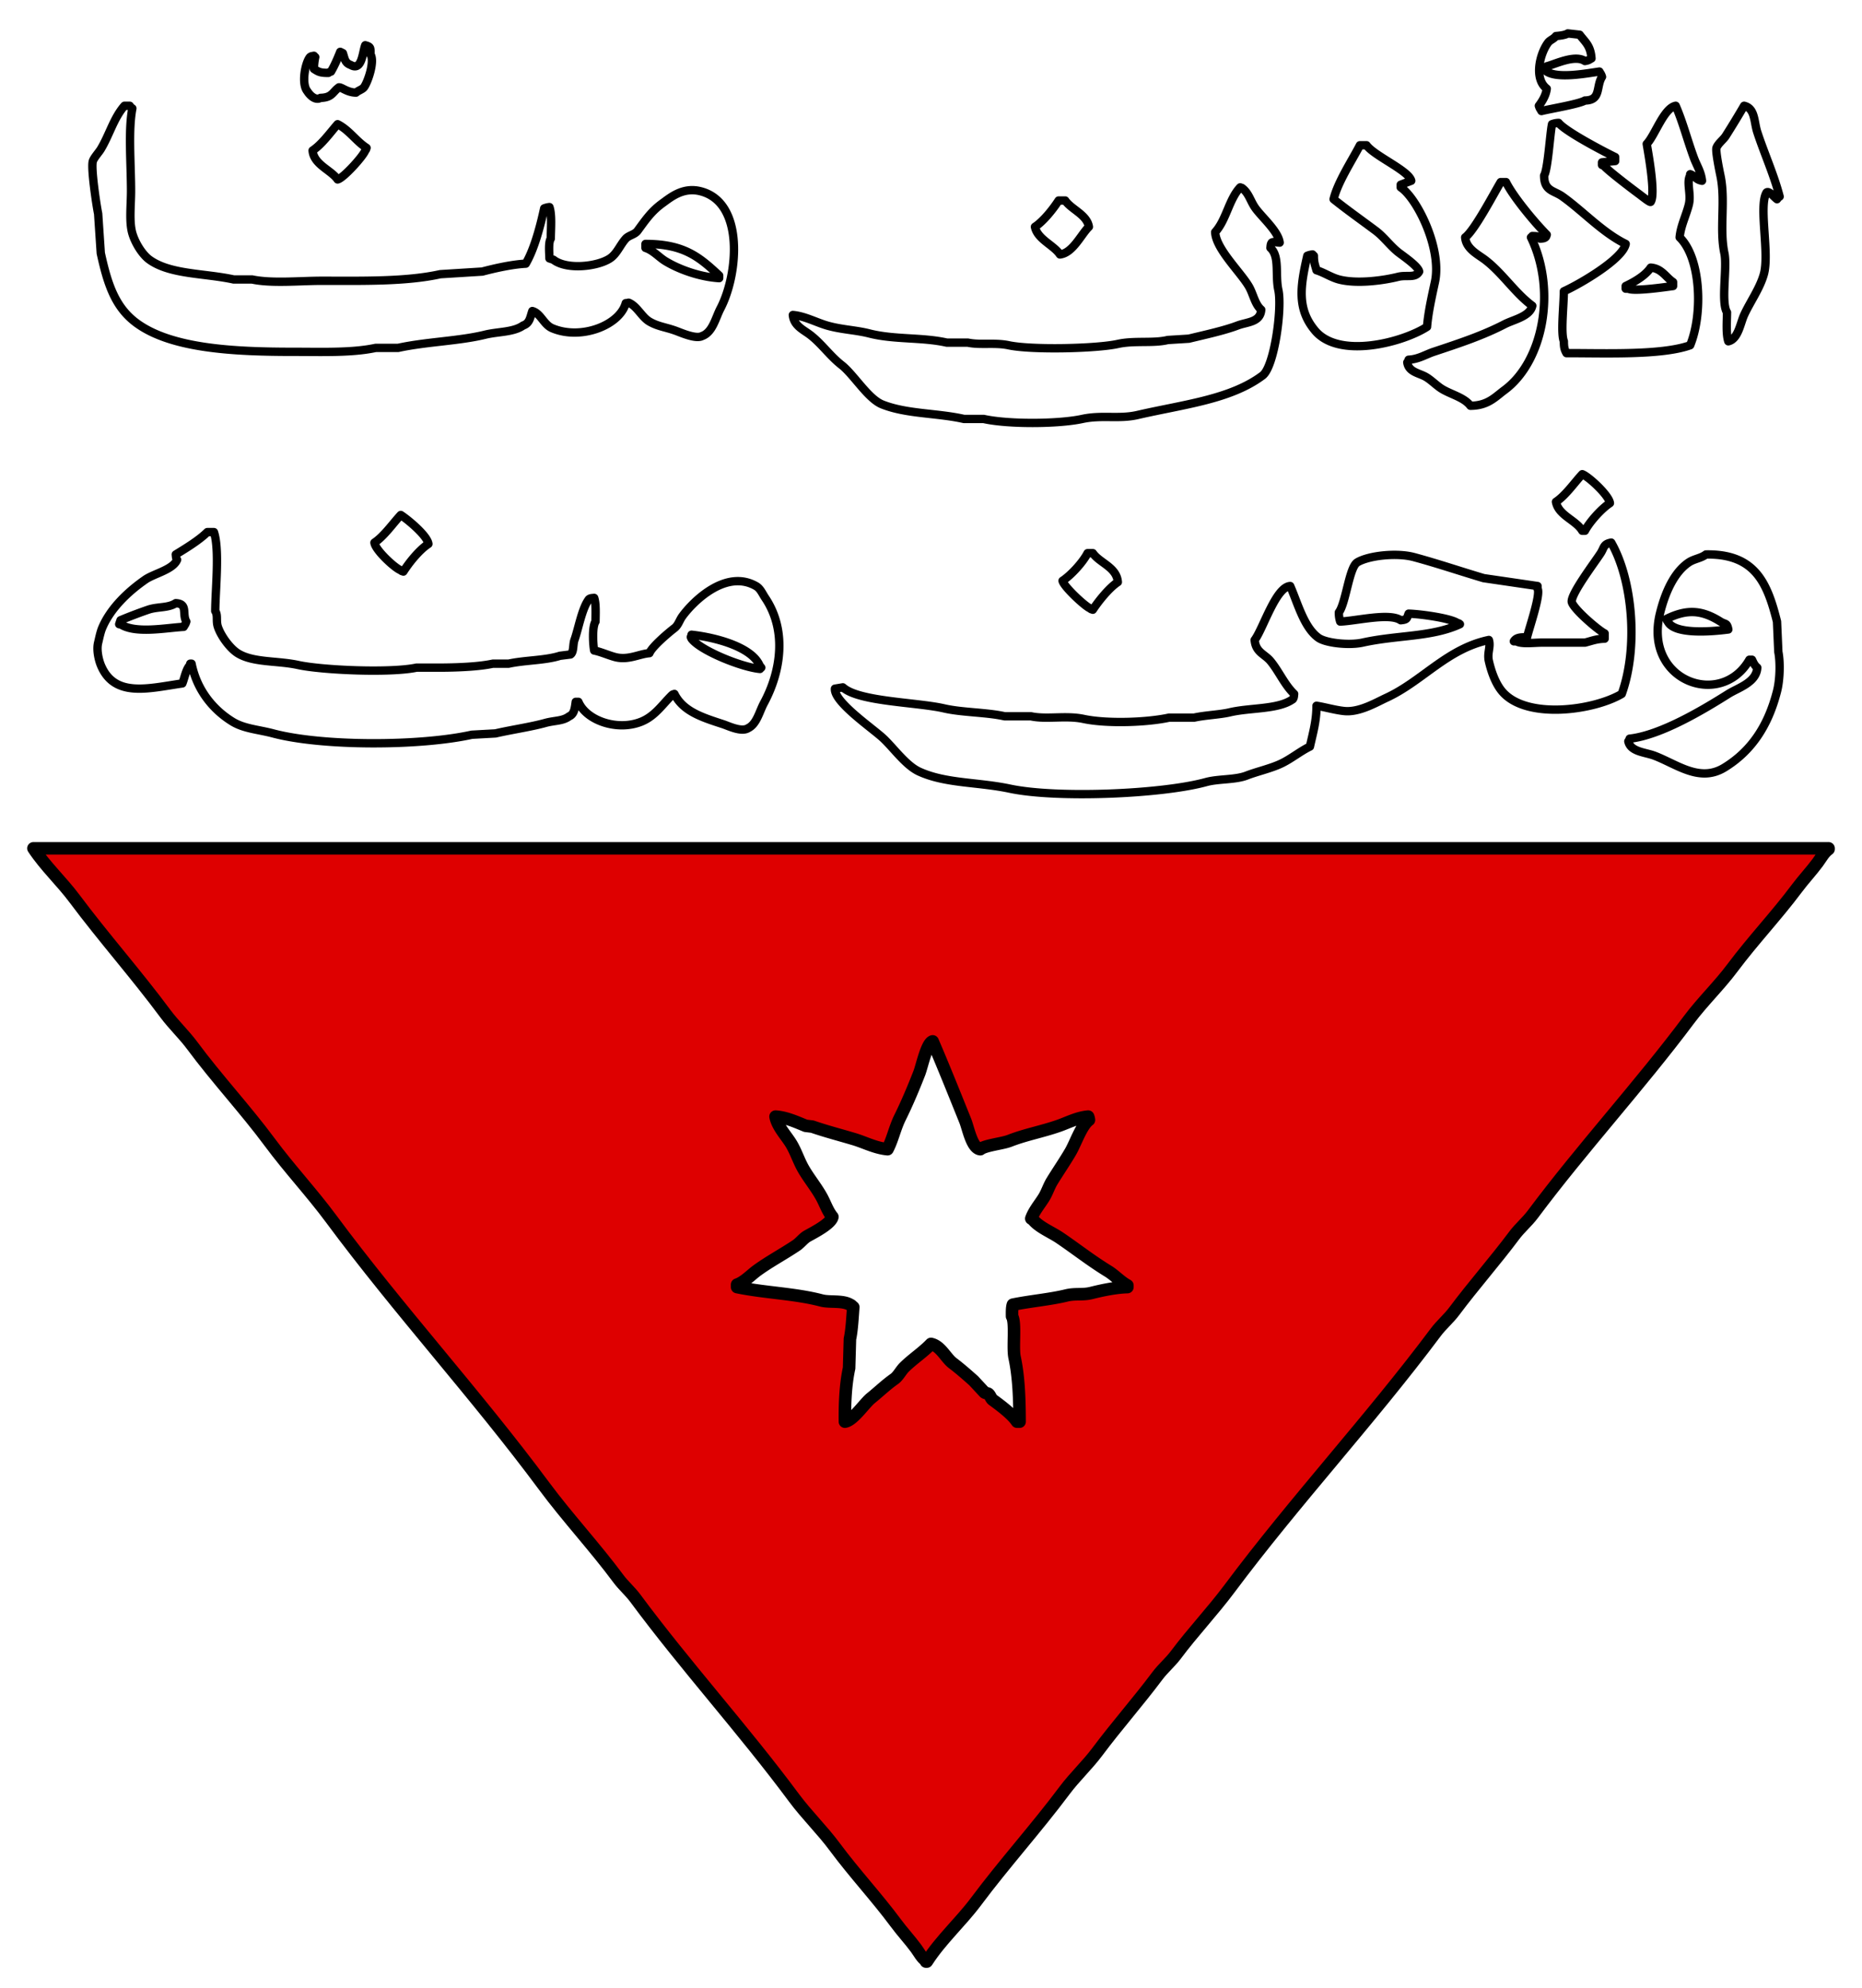 <svg xmlns="http://www.w3.org/2000/svg" xmlns:xlink="http://www.w3.org/1999/xlink" width="2228" height="2379" viewBox="0 0 2228 2379">
  <defs>
    <style>
      .cls-1, .cls-3 {
        fill: #fff;
      }

      .cls-1, .cls-2, .cls-3 {
        stroke: #000;
        stroke-linejoin: round;
        fill-rule: evenodd;
      }

      .cls-1 {
        stroke-width: 10px;
        filter: url(#filter);
      }

      .cls-2 {
        fill: #de0000;
      }

      .cls-2, .cls-3 {
        stroke-width: 15px;
      }
    </style>
    <filter id="filter" x="98" y="27" width="2044" height="953" filterUnits="userSpaceOnUse">
      <feOffset result="offset" dy="25" in="SourceAlpha"/>
      <feGaussianBlur result="blur"/>
      <feFlood result="flood"/>
      <feComposite result="composite" operator="in" in2="blur"/>
      <feBlend result="blend" in="SourceGraphic"/>
    </filter>
  </defs>
  <g style="fill: #fff; filter: url(#filter)">
    <path id="Arabic" class="cls-1" d="M1875.98,39.969l14.17,1.574c6.65,8.877,13.1,12.961,14.17,28.338-3.29,1.766-2.88,2.258-7.87,3.149-12.05-8.094-35.9,3.893-45.66,6.3-0.99,2.761-.3,1.529-1.57,3.149,0.99,2.762.3,1.529,1.57,3.149,13.42,8.864,48.61,1.976,62.98,0,1.51,2.78,1.98,2.646,3.14,6.3-7.42,11.683-.81,28.123-20.46,28.339-6.95,4.282-42.58,10.152-51.96,12.594-1.51-2.78-1.97-2.645-3.14-6.3,4.07-5.315,8.59-12.732,9.44-20.466-15.92-12.121-8.04-42.418,1.58-55.1,2.45-3.23,6.86-4.356,9.44-7.872C1866.03,42.785,1873.1,42,1875.98,39.969ZM437.029,54.138c6.514,1.786,6.394,2.757,6.3,11.02,5.4,8.49-3.389,33.589-7.872,39.359-1.942,2.5-7.107,4.021-9.446,6.3-10.7-.191-16.63-6.363-20.466-6.3-7.822,5.717-8.013,12.227-22.041,12.6-6.168,3.567-12.818-3.16-15.744-7.872-7.539-9.1-2.437-34.391,3.149-40.933,1.689-1.183,1.489-.947,4.723-1.574,1.431,1.706-.123.133,1.574,1.574a69.775,69.775,0,0,0-1.574,14.169c5.342,3.369,7.375,4.808,17.318,4.723,1.608-1.266.431-.559,3.149-1.574,4.252-7.3,7.354-14.486,11.02-23.615l3.149,1.574c2.262,6.9,2.426,11.687,9.446,14.169C433.216,85.612,433.84,62.1,437.029,54.138Zm-288.106,72.42h6.3a9.6,9.6,0,0,0,3.148,3.149c-5.108,26.394-1.574,65.953-1.574,99.184,0,16.388-2.492,36.415,1.574,50.379,3.288,11.288,11.812,25.246,20.467,31.487,24.764,17.856,65.6,15.962,100.758,23.615h22.041c23.642,5.006,56.919,1.573,83.44,1.574,47.325,0,100.594,1.257,141.691-7.872l50.38-3.148c15-3.958,35.338-8.555,51.953-9.446,10.278-17.673,17.312-44.364,22.041-66.123a22.278,22.278,0,0,1,6.3-1.574c3.147,9.286,1.7,25.845,1.575,37.784-2.92,4.426-1.776,16.511-1.575,23.615l4.723,1.575c15.945,12.551,52.928,8.24,67.7-1.575,8.423-5.6,12.161-16.214,18.892-23.615,3.743-4.115,10.746-4.784,14.169-9.446,9.792-13.334,16.5-23.375,29.913-33.061,9.628-6.952,24.491-19.67,45.656-14.169,52.553,13.658,44.745,99.666,23.615,140.116-6.026,11.537-9.36,28.561-22.04,33.062-7.343,3.97-24.847-3.885-31.487-6.3-12.194-4.429-21.225-5.012-31.487-11.02-8.934-5.23-14.19-17.3-23.616-22.041-2.432-1.114-.213-0.2-4.723,0-7.3,26.675-54.033,44.623-88.163,29.913-9.979-4.3-13.7-17.753-23.615-20.467-2.646,7.6-3.085,14.588-11.021,17.318-11.6,8.225-29.871,7.145-45.656,11.02-31.049,7.623-70.552,8.429-103.907,15.744H449.624c-28.61,6.117-64.139,4.719-97.61,4.723-71.751.008-147.109-3.62-188.922-34.636-25.432-18.865-34.393-46.459-42.507-83.44q-1.573-23.613-3.149-47.231c-1.8-8.518-8.959-55.057-6.3-62.974,1.406-4.181,7.193-10.43,9.446-14.169C131.08,161.094,136.043,141.225,148.923,126.558ZM2036.56,216.3c-7.81-1.491-7.53-5.415-14.16-7.872V210c-4.76,8.163,1.47,22.184-1.58,34.636-3.22,13.14-9.8,25.548-11.02,39.359,25.28,24.441,28.15,91.069,12.6,129.1-34.15,12.323-102.72,9.328-147.99,9.446-2.27-4.2-3.14-6.645-3.15-14.169-3.86-9.91-.23-40.715,0-59.825,17.85-7.972,70.43-38.256,73.99-56.677-27.7-13.556-50.89-39.022-75.57-56.676-10.47-7.5-22.06-6.412-22.04-25.19,4.56-7.449,7.06-50.249,9.45-61.4a24.686,24.686,0,0,1,7.87-1.575c8.32,10.366,53.57,34.057,67.7,40.934v4.722l-15.75,1.575V197.4h1.58c2.11,4.249,36.53,30.285,42.51,34.635,3.2,2.333,13.49,10.747,14.17,9.446,6.2-9.671-3.17-59.263-4.73-69.271,9.93-10.279,20.39-42.829,34.64-45.656,8.78,20.239,13.87,40.951,22.04,62.974C2030.21,197.868,2035.39,205.4,2036.56,216.3Zm50.38-89.738c13.29,3.15,11.69,19.027,15.75,31.487,8.06,24.736,19.99,51.081,26.76,77.143a9.692,9.692,0,0,0-3.15,3.149c-3.16-2.178-9.86-10.837-12.59-7.872-9.58,16.154,3.82,72.644-3.15,97.609-4.78,17.124-16.52,33.234-23.62,48.805-4.63,10.177-7.07,28.772-18.89,31.487-2.87-8.471-1.7-23.57-1.57-34.636-7.58-12.12.49-53.649-3.15-70.845-6.19-29.22,1.67-62.79-4.72-92.887-1.08-5.078-6-29.086-4.73-33.061,1.56-4.888,8.36-9.969,11.02-14.169C2072.7,150.48,2079.72,138.9,2086.94,126.558ZM403.967,148.6c13.806,6.99,21.973,20.149,34.636,28.338-0.993,2.762-.3,1.53-1.574,3.149-2.208,6.647-26.191,33.153-33.062,34.635-7.889-11.389-28.682-17.858-29.912-34.635C385.124,172.768,395.228,158.542,403.967,148.6ZM1627.23,173.788h7.88c9.47,12.907,50.72,30.412,53.52,42.508q-6.285,2.361-12.59,4.723v3.148c19.42,12.8,49.63,73.236,40.93,113.353-3.82,17.626-8.08,36.6-9.44,53.528-28.68,18.537-104.9,38.88-133.82,4.723-22.37-26.415-17.55-54.156-9.45-89.737a22.311,22.311,0,0,1,6.3-1.575v1.575h1.57c-0.05,8.468,1.59,11.453,3.15,17.317,8.77,2.606,17.45,8.549,26.77,11.021,21.37,5.673,53.39,1.224,70.84-3.149,10.4-2.606,20.68,1.948,25.19-6.3-0.98-5.867-16.4-16.664-23.61-22.041-10.13-7.548-18.24-19.2-28.34-26.764-16.9-12.653-33.97-24.645-50.38-37.784C1600.68,217.959,1617.71,192.146,1627.23,173.788Zm168.46,44.082h6.3c8.87,17.865,34.74,48.794,48.8,62.974-0.99,2.762-.3,1.529-1.57,3.149-1.86,1.264-2.65,1.217-6.3,1.574-2.73-3.183-3.38-2.942-9.45-3.149v1.575h-1.57c30.83,63.608,14.6,148.389-31.49,182.624-11.72,8.71-20.13,18.732-40.93,18.892-7.76-10.233-23.53-13.48-34.64-20.467-6.05-3.811-12.68-10.658-18.89-14.169-8.35-4.722-20.49-5.749-22.04-17.317,1.27-1.608.56-.432,1.58-3.149,11.87-.6,20.59-6.347,29.91-9.446,31.15-10.359,58.46-19.33,85.01-33.062,10.57-5.465,30.33-9.264,33.06-22.04-20.73-15.284-35.88-39.391-56.67-55.1-8.57-6.472-22.58-13.148-23.62-26.764C1764.29,275.819,1787.24,232,1795.69,217.87ZM1531.2,290.29c-5.38-.322-6.83-1.439-9.45,0-1.26,1.857-1.21,2.647-1.57,6.3,11.33,10.3,5.48,32.067,9.45,50.38,4.72,21.82-4.74,91.708-18.9,102.332-38.36,28.778-94.74,34.568-149.56,47.23-22.28,5.147-42.62-.343-66.12,4.724-29.11,6.275-89.02,6.5-118.08,0h-23.61c-32.39-7.29-68.39-5.748-97.61-17.318-17.07-6.757-34.12-35.764-48.81-47.231-13.906-10.858-24.127-25.861-37.782-36.21-7.992-6.056-19.351-10.839-20.467-23.615,13.839,1.118,28.2,8.908,40.933,12.595,17.1,4.95,34.446,5.365,50.376,9.446,30,7.682,63.14,4.331,92.89,11.02h25.19c14.73,3.173,32.46-.34,48.8,3.149,27.44,5.856,105.22,4.071,130.68-1.574,19.76-4.385,42.26-.429,59.82-4.723l25.19-1.575c18.73-4.574,41.68-9.469,58.25-15.743,11.72-4.438,27.21-3.71,28.34-18.892-7.29-6.069-9.43-18.067-14.17-26.764-9.28-17.021-40.34-45.9-40.93-66.123,13.36-14.691,16.38-39.194,29.91-53.528,2.76,0.993,1.53.3,3.15,1.575,6.82,5.366,9.27,14.675,14.17,22.041C1508.73,258.98,1529.44,276.227,1531.2,290.29Zm-264.49-50.379h7.87c7.31,10.7,26.13,16.993,28.34,31.487-9.38,9.137-19.26,31.325-34.64,33.061-7.78-11.5-26.85-18.1-29.91-33.061C1248.63,264.662,1260.04,250.2,1266.71,239.911ZM772.365,291.864v4.723c9.28,3.045,16.01,11.08,23.615,15.744,16.477,10.1,41.686,19.078,64.548,20.466v-3.148C837.1,307.844,818.759,291.9,772.365,291.864ZM2001.93,342.243V337.52c-8.7-5.818-13.64-16.38-26.76-17.317-6.34,9.527-19.23,16.954-29.92,22.04v3.149h3.15C1954.61,349.02,1992.26,343.559,2001.93,342.243ZM1893.3,567.375c7.49,2.772,32.1,25.365,33.06,34.636-10.12,6.612-24.21,22.256-29.91,33.061h-3.15c-7.61-12.878-28.5-18.279-31.49-34.636C1873.46,592.722,1883.77,577.592,1893.3,567.375ZM479.536,616.18c7.684,4.85,31.939,24.678,33.061,34.636-10.888,7.139-22.907,22.078-29.912,33.061-2.762-.993-1.53-0.3-3.149-1.575-7.182-2.567-30.586-24.28-31.487-33.061C459.6,641.538,470.051,626.352,479.536,616.18ZM248.107,636.646h7.872c7.027,21.127,1.7,68.832,1.574,94.461,3.458,5.287.715,11.556,3.149,18.892,3.651,11,14.4,25.632,23.615,31.487,18.2,11.567,47.555,8.742,72.42,14.169,28.426,6.205,110.6,9.838,141.691,3.149h31.487c18.5-.143,43.741-1.191,59.825-4.723h18.892c19.793-4.3,43.661-3.767,61.4-9.446l12.595-1.574c4.105-2.731,2.806-12.058,4.723-17.318,4.707-12.917,8.882-37.8,17.318-48.805,1.857-1.264,2.647-1.217,6.3-1.574,2.343,6.86,1.693,19,1.574,28.338-4.343,6.625-2.809,28.513-1.574,34.636,7.554,1.423,17.661,5.927,25.19,7.871,15.565,4.02,28.459-3.719,40.933-4.723C780.12,773.678,799.914,757,807,751.574c4.7-3.6,5.881-9.267,9.446-14.169,13.41-18.443,52.417-56.639,88.164-36.21,5.278,3.016,7.516,8.963,11.02,14.169,26.037,38.68,19.084,87.677-1.574,125.947-5.437,10.072-8.556,24.972-18.892,29.913-7.874,5.131-23.318-2.565-29.913-4.723-24.172-7.909-47.819-15.059-58.251-36.21-2.761.993-1.529,0.3-3.149,1.574-11.4,11.21-20.159,24.891-36.21,31.487-28.589,11.75-65.981-1.073-75.568-23.615h-3.149c-1.055,7.16-1.651,14.778-7.872,17.318-7.616,5.86-17.4,4.852-28.338,7.872-17.9,4.942-40.76,8.171-59.825,12.594L564.551,879.1c-62.114,13.756-178.791,14.06-237.727-1.575-17.986-4.771-34.762-5.512-48.8-14.169-23.315-14.374-42.521-37.915-48.8-69.271h-1.574v1.574c-4.961,4.367-6.848,15.633-9.446,22.041-40.962,5.928-81.406,17.464-97.61-22.041-2.064-5.032-5.487-17.325-3.149-26.764,1.076-4.342,2.6-12.222,4.723-17.317,10.014-24.037,31.618-44.2,51.954-58.251,10.053-6.946,33.1-11.86,37.784-23.615-1.264-1.857-1.217-2.647-1.574-6.3C222.226,656.125,238.164,646.5,248.107,636.646ZM1575.28,844.46c0.1,17.946-4.44,33.19-7.87,48.8-11.56,5.6-22.78,14.9-34.64,20.466-12.4,5.827-29.1,9.538-40.93,14.169-13.81,5.406-33.74,3.744-48.8,7.872-52.95,14.506-178.63,19.717-234.58,7.872-38.6-8.172-77-5.959-108.63-20.467-15.67-7.185-30.18-27.641-42.51-39.358-12.73-12.106-59.628-43.709-58.25-59.825l9.45-1.575c19,17.267,88.68,17.67,121.22,25.19,21.32,4.927,50.74,4.568,72.42,9.446h31.49c18.75,4.029,41.75-1.372,62.97,3.149,27.92,5.946,76.16,4.2,102.33-1.575h29.92c13.26-2.945,30.82-3.533,42.5-6.3,24.76-5.858,58.17-3.192,75.57-15.744,1.27-1.857,1.22-2.647,1.58-6.3-11.44-10.86-18.23-27.185-28.34-39.359-6.99-8.409-17.81-10.492-18.89-25.189,10.1-13.334,25.23-63.483,42.5-64.548,8.85,20.126,16.35,48.88,33.07,61.4,8.15,6.712,36.94,9.973,53.52,6.3,41.79-9.259,82.43-6.347,116.51-22.04-1.61-1.267-.44-0.559-3.15-1.575-9.17-5.868-44.45-10.635-58.25-11.02-2.31,5.865-1.46,7.122-9.45,7.872-13.32-9.25-52.95.829-72.42,1.574a33.632,33.632,0,0,1-1.57-11.021c8.45-11.212,12.3-53.984,22.04-59.825,13.63-8.181,47.15-11.821,67.69-6.3,27.54,7.4,55.91,17.011,83.44,25.189l64.55,9.447v3.148c4.13,6.637-10.13,47.509-12.59,58.251-7.35-.256-13.1.089-15.75,4.723h3.15c5.74,3.643,21.28,1.574,29.91,1.574h51.96c7.7-1.831,13.08-4.389,23.61-4.723v-6.3c-7.75-3.826-37.71-29.476-39.36-37.784-0.96-9.8,27.48-47.107,34.64-58.251,4.27-6.635,3.11-10.922,12.6-12.6,25.6,44.552,32.62,125.362,12.59,181.05-33.91,20.027-114.79,30.96-143.27-3.149-7.56-9.059-12.76-22.991-15.74-36.21-2.22-9.851,2.56-16.988,0-25.189-50.13,10.528-79.66,49.428-122.8,69.271-11.96,5.5-32.31,17.68-50.38,15.743C1597.23,849.566,1584.56,845.827,1575.28,844.46ZM1301.35,661.836h6.29c8.19,11.806,28.64,16.847,29.92,34.636-10.48,6.951-23.01,22.548-29.92,33.061-2.76-.993-1.53-0.3-3.15-1.575-6.13-2.29-31.75-26.267-33.06-33.061C1281.58,688.219,1295.7,672.823,1301.35,661.836Zm739.94,1.574c59.15-1.011,73.52,34.616,85.01,80.292q0.795,18.1,1.58,36.21c2.46,12.422,2.04,33.135-1.58,47.23-10.62,41.451-30.68,71.578-62.97,91.312-29.55,18.065-56.47-3.811-83.44-14.169-11.28-4.329-28.84-4.61-31.49-17.318,1.27-1.607.56-.431,1.58-3.148,37.95-4.1,90.39-36.109,118.07-53.528,11.8-7.425,33.73-13.729,34.64-31.487-3.18-2.484-4.49-5.631-6.3-9.446h-3.15c-33.85,59.1-126.68,25.437-107.05-55.1,5.87-24.126,16.55-49.4,34.63-61.4C2027.23,668.6,2035.39,667.961,2041.29,663.41ZM210.323,721.661c-9,6.019-21.709,3.984-33.062,7.872-9.981,3.419-23.183,8.4-33.061,12.6q-0.786,2.361-1.574,4.723H144.2c17.719,11.715,53.93,4.362,75.569,3.148,1.514-2.78,1.979-2.645,3.149-6.3C217.6,734.362,225.252,722.469,210.323,721.661ZM2068.05,753.148c-1.64-8.424-3.54-5.729-9.44-9.446-22.09-13.9-40.02-15.271-64.55-3.149,0.99,2.762.3,1.53,1.57,3.149C2003.46,759.335,2047.13,755.9,2068.05,753.148Zm-1240.583,6.3c-0.63,3.567-1.446,1.707,0,4.723,10.311,14.04,59.432,34.046,81.866,36.21,1.43-1.706-.123-0.133,1.574-1.574-1.431-1.706.123-.133-1.574-1.574C900.816,774.718,857.706,762.8,827.467,759.445Z" style="stroke: inherit; filter: none; fill: inherit"/>
  </g>
  <use xlink:href="#Arabic" style="stroke: #000; filter: none; fill: none"/>
  <path id="Triangle" class="cls-2" d="M40,1015H2188v1c-5.63,3.92-8.91,10.47-13,16-7.8,10.54-16.97,20.24-25,31-24.27,32.51-52.54,62.23-77,95-15.97,21.39-36.02,40.62-52,62-59.74,79.9-127.33,153.06-187,233-6.47,8.66-15.53,16.34-22,25-23.29,31.15-48.73,59.83-72,91-6.47,8.66-15.53,16.34-22,25-78.74,105.31-168.35,201.63-247,307-20.16,27.01-43.64,51.73-64,79-6.47,8.66-15.53,16.34-22,25-23.28,31.14-48.74,59.84-72,91-11.86,15.89-27.13,30.12-39,46-34.06,45.56-71.96,87.4-106,133-18.32,24.54-42.35,46.02-59,72h-1v-1c-5.29-3.69-8.15-9.81-12-15-7.52-10.16-16.29-19.59-24-30-22.94-30.99-49.79-59.65-73-91-15.071-20.36-33.909-38.65-49-59-60.724-81.88-129.351-157.07-190-239-5.9-7.96-14.1-15.04-20-23-28.323-38.2-60.85-73.04-89-111-81.315-109.66-173.769-210.27-255-320-23.044-31.13-49.778-59.63-73-91-29.388-39.7-63.436-76.06-93-116-9.7-13.11-22.286-24.9-32-38-35.011-47.22-73.818-90.87-109-138C73.758,1054.58,54.111,1036.46,40,1015Z"/>
  <path id="Star" class="cls-3" d="M1220,1701h-3c-6.06-9.1-19.96-19.39-29-26-2.3-1.69-2.98-5.05-5-7-1.29-1.25-3.52-.9-5-2q-6.495-7.005-13-14c-8.16-7.26-16.28-14.41-25-21-8.33-6.3-14.4-20.62-26-23-9.74,10.23-21.99,18.03-32,28-4.14,4.12-7.23,10.64-12,14-10.02,7.06-18.45,15.28-28,23-7.72,6.24-20.94,26.42-31,28-0.22-22.52.79-44.71,5-64q0.5-17.505,1-35c2.41-11.06,3.11-26.81,4-38-1.83-1.28-1.71-1.97-4-3-8.88-5.3-24.318-2.45-34-5-31.659-8.34-67.647-9.13-101-16v-3c8.5-2.87,17.026-11.96,24-17,15.289-11.06,31.373-19.49,47-30,4.327-2.91,8.362-8.39,13-11,7.436-4.19,28.308-14.7,30-23-5.781-7.04-8.4-15.65-13-24-6.338-11.49-15.746-22.89-22-34-5.338-9.48-8.488-19.68-14-29-5.7-9.64-16.81-20.97-19-33,12.807,0.8,25.849,6.91,36,11,2.666,0.33,5.334.67,8,1,16.2,5.6,32.26,9.72,50,15,12.5,3.72,25.34,10.63,40,12,6.1-11.75,8.81-25.55,15-38,8.1-16.28,16.34-35.87,23-53,3.21-8.25,8.92-36,16-38,13.37,31.11,26.48,63.96,39,95,3.63,8.99,7.93,32.89,18,34,5.83-4.74,26.47-6.64,35-10,18.96-7.46,38.67-10.9,59-18,10.76-3.76,22.14-9.85,35-11a14.168,14.168,0,0,1,1,4c-8.96,6.44-15.97,27.62-22,38-6.63,11.41-15.14,23.8-22,35-4.11,6.72-5.91,13.38-10,20-4.79,7.74-11.81,15.9-15,25h1c6.87,9.8,22.77,16.07,33,23,19.3,13.07,37.45,27.46,58,40,7.63,4.66,14.89,12.62,23,17v2c-13.92.34-30.69,3.91-43,7-10.8,2.71-19.18.36-30,3-19.66,4.79-43.44,6.76-64,11-1.16,3.37-1.07,9.15-1,14,4.6,7.55.5,37.44,3,49C1219.08,1647.53,1219.92,1674.6,1220,1701Z"/>
</svg>
